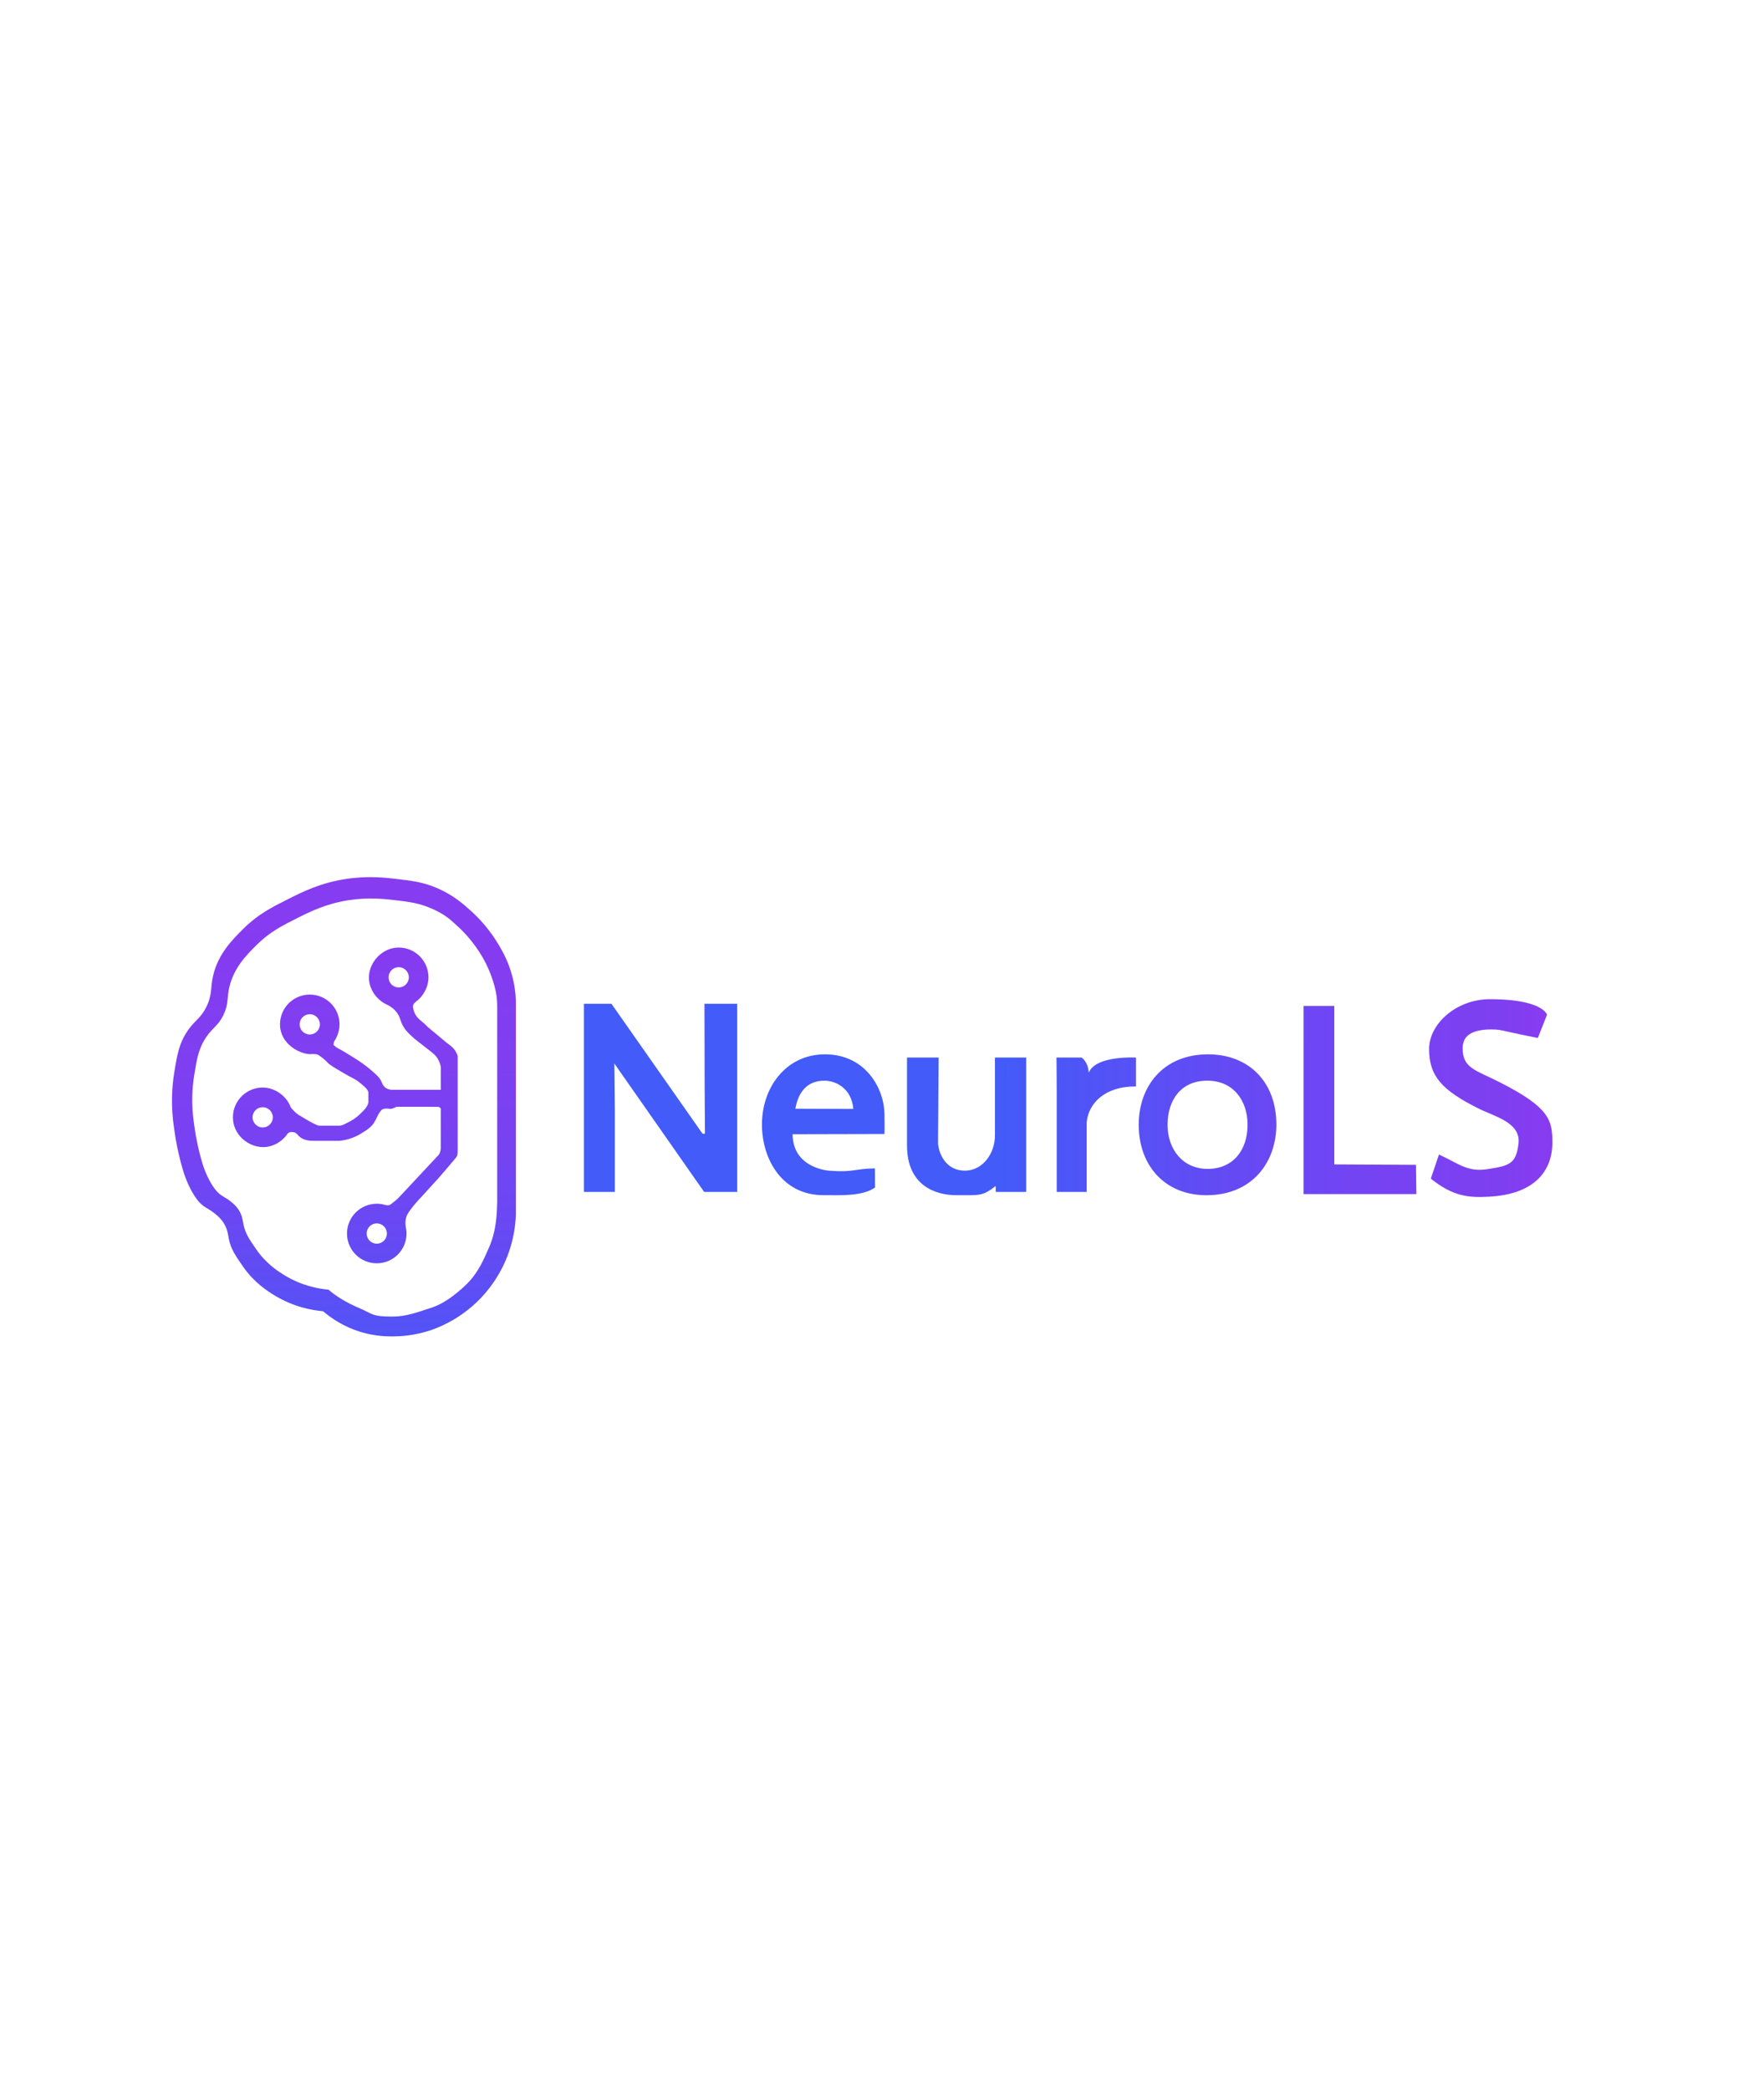 <?xml version="1.0" encoding="UTF-8"?><svg xmlns="http://www.w3.org/2000/svg" xmlns:xlink="http://www.w3.org/1999/xlink" viewBox="0 0 3283.06 3888"><defs><clipPath id="clippath"><path d="m952.93,1814.4c-7.02-25.8-17.23-43.58-24-55.2-16.74-28.72-36.35-49.99-52.8-64.8-13.59-12.23-32.69-29.14-62.4-42-25.42-11.01-46.03-13.6-73.2-16.8-23.54-2.77-56.41-6.65-98.4,0-45.71,7.24-77.89,23.1-105.76,37.12-30.97,15.58-56.39,28.37-83.44,55.28-20.54,20.44-46.39,46.16-56,86-5.89,24.39-1.3,35.87-12.8,59.2-10.77,21.85-20.92,24.2-34.8,44.4-16.3,23.73-19.89,46.07-25.2,79.2-3.75,23.36-6.84,59.24,0,103.2,4.22,31.33,10.36,56.41,15.6,74.4,2.33,7.99,9.05,30.27,22.5,50.85,5.05,7.73,8.54,11.38,9.9,12.75,9.5,9.61,15.69,10.05,27.67,19.83,4.12,3.36,9.84,8.03,14.78,14.97,8.57,12.05,9.77,23.94,11.15,31.4,3.53,19.01,12.44,31.88,26.8,52.6,20.58,29.71,45.9,45.61,57.6,52.8,36.2,22.24,71.11,28.2,91.2,30,14.55,12.42,37.73,28.66,69.6,38.4,27.45,8.38,49.92,8.45,61.2,8.4,13.42-.06,38.12-1.41,67.2-10.8,12.42-4.01,49.2-17.1,85.2-50.4,29.18-26.99,45.39-55.73,54-74.4,17.3-37.51,20.94-71.27,21.6-91.2v-397.2c-.39-12.16-1.99-28.86-7.2-48Zm-27.6,422.4c-.6,17.96-.61,52.6-16.2,86.4-7.76,16.82-18.1,45.28-44.4,69.6-32.44,30.01-52.41,37.19-63.6,40.8-26.2,8.46-45.3,15.95-72,15.9-37.88-.07-35.74-5.31-59.4-15.3-27.66-11.68-45.36-23.6-58.47-34.79-18.1-1.62-49.56-6.99-82.18-27.03-10.55-6.48-33.36-20.81-51.9-47.58-12.94-18.67-20.97-30.27-24.15-47.4-1.25-6.72-2.33-17.43-10.05-28.29-4.45-6.26-9.6-10.46-13.32-13.49-10.79-8.81-16.38-9.21-24.94-17.87-1.22-1.24-4.37-4.53-8.92-11.49-12.12-18.54-18.18-38.62-20.27-45.82-4.72-16.21-10.25-38.81-14.06-67.04-6.17-39.62-3.38-71.94,0-92.99,4.79-29.85,8.02-49.99,22.71-71.37,12.51-18.21,21.65-20.32,31.36-40.01,10.37-21.03,6.23-31.37,11.53-53.34,8.66-35.9,31.95-59.07,50.46-77.49,24.37-24.25,47.28-35.78,75.19-49.81,25.11-12.63,54.11-26.93,95.3-33.45,37.83-5.99,67.46-2.5,88.67,0,24.48,2.89,43.05,5.22,65.96,15.14,26.77,11.59,36.02,21.51,48.27,32.54,14.82,13.34,32.17,32.62,47.25,58.5,6.1,10.47,15.57,29.41,21.9,52.65,4.69,17.24,4.89,24.89,5.25,35.85v367.2Zm-88.8-292.8c-9.84-7.13-18.72-15.49-28.2-23.1-21.22-17.03-10.52-10.24-24.3-21.3-2.99-2.4-8.72-6.91-12.21-14.7-2.63-5.87-2.81-9.08-2.99-10.4-.5-3.8-.3-5.8,5.17-10.95l.04-.03c11.67-7.81,23.39-25.38,23.39-45.22,0-30.6-24.8-55.4-55.4-55.4s-55.23,27.26-55.4,55.4c-.14,23.62,16.18,43.58,34.75,51.42l-.27-.11c4.74,2.39,11.65,6.65,17.32,14.09,7.18,9.41,5.59,15.01,12.6,26.7,4.94,8.24,10.27,13.03,19.8,21.6,2.14,1.93,9.86,7.91,25.2,19.8,10.23,7.93,15.11,11.69,19.2,18.9,3.11,5.48,4.45,10.63,5.1,14.1v42.81h-91.2c-3.23-.21-7.92-1.03-12-4.21-4.86-3.79-5.77-8.53-8.7-14-2.77-5.17-7.15-9.05-15.9-16.8-12.53-11.1-23.71-18.27-31.8-23.4-16-10.16-24.21-14.76-26.1-15.9-3.8-2.3-7.23-3.04-12.74-8.1-1.31-1.21-1.76-2.2,0-7.59l.1-.13c2.24-3.19,9.94-15.27,9.94-31.67,0-30.6-24.8-55.4-55.4-55.4s-55.4,24.8-55.4,55.4c0,36.39,36.08,54.84,55.4,55.4,2.85.08,5.81-.25,5.81-.25l-.19-.03c9.19.28,9.99,1.48,13.24,3.78,6.5,4.6,10.83,8.44,13.75,11.7,4.19,4.67,12.6,9.62,29.4,19.5,19.16,11.27,22.38,11.15,30.9,18.3,7.84,6.58,14.1,10.9,16.2,18v19.2c-2.2,8.7-8.09,14.19-16.5,22.2-2.67,2.54-10.73,9.88-23.4,15.6-3.15,1.42-8,5.1-14.7,5.1h-37.2c-2.33,0-9.31-3.48-12.82-5.33-11.9-6.57-15.9-9-21.39-12.5-4.55-2.05-9.9-6.19-17.21-14.59-1.42-1.63-2.04-3.64-2.74-5.35-7.81-17.32-27.41-33.14-50.75-33.14-30.6,0-55.4,24.8-55.4,55.4,0,32.33,28.3,55.01,55.4,55.4,18.58.27,36.36-9.95,46.38-25.09l.05-.08c3.32-2.75,4.61-3.32,10.37-2.63,6.02.47,8.12,5.4,11.95,8.6,4.52,3.78,12.14,7.64,25.65,7.5h48.6c11.35-1.21,25.57-4.62,39.6-13.2,11.52-7.04,20.74-12.68,26.7-24,3.24-6.16,9.14-20.87,15.6-22.2,2.1-.43,4.47-.55,4.47-.55,3.71-.18,6.13.47,7.68.55,4.5.22,11.85-3.93,11.85-3.93,0,0,60.75-.15,67.5,0,6.83.48,12.83-1.24,15,3.33v74.1c-.8,9.85-4.59,12.79-4.59,12.79-24.4,26.35-48.41,51.61-72.81,77.96-3.85,3.96-5.98,5.78-12.6,11-4.85,3.82-6.1,5.19-13.7,3.42-7.52-2.36-13.56-2.17-15.4-2.17-30.6,0-55.4,24.8-55.4,55.4s24.8,55.4,55.4,55.4,55.4-24.8,55.4-55.4c0-5.4-1.18-10.96-1.18-10.96v.04c-.96-4.78-1.77-12.52,1.18-20.87,1.38-3.91,3.22-6.92,7.45-12.6,4.36-5.86,10.63-13.68,19.05-22.5,2.5-2.61,12.21-13.2,31.5-34.5,7.2-7.95,24.69-28.7,29.78-34.71,5.8-7.43,7.42-6.54,7.42-18.69v-175.5c-.56-1.9-1.54-4.7-3.3-7.8-4.12-7.26-9.69-11.22-12-12.9Zm-94.5-106.85c-10.41,0-18.85-8.44-18.85-18.85s8.44-18.85,18.85-18.85,18.85,8.44,18.85,18.85-8.44,18.85-18.85,18.85Zm-165.5,87.5c-10.41,0-18.85-8.44-18.85-18.85s8.44-18.85,18.85-18.85,18.85,8.44,18.85,18.85-8.44,18.85-18.85,18.85Zm-87.6,173c-10.41,0-18.85-8.44-18.85-18.85s8.44-18.85,18.85-18.85,18.85,8.44,18.85,18.85-8.44,18.85-18.85,18.85Zm212.3,216.2c-10.41,0-18.85-8.44-18.85-18.85s8.44-18.85,18.85-18.85,18.85,8.44,18.85,18.85-8.44,18.85-18.85,18.85Z" fill="none"/></clipPath><linearGradient id="linear-gradient" x1="1639.01" y1="1441.67" x2="1643.81" y2="2612.87" gradientUnits="userSpaceOnUse"><stop offset="0" stop-color="#893bf0"/><stop offset=".28" stop-color="#853cf0"/><stop offset=".45" stop-color="#7f3ff1"/><stop offset=".58" stop-color="#7742f2"/><stop offset=".78" stop-color="#614cf4"/><stop offset="1" stop-color="#425bf9"/></linearGradient><clipPath id="clippath-1"><path d="m1086.73,2217.6v-350h51.3l169.5,241.7h4.5l-.6-90-.3-151.7h60.9v350h-61.5l-164.1-234.6-3.06-4.57.96,88.67v150.5h-57.6Zm388.4-107.4c.5,64.5,69,68,69,68,44.6,3.4,44.97-3.76,84.2-4.4l.2,35.6c-23.6,16.6-64.2,14.22-96.3,14.2-76-.04-113.11-65.51-114.1-129-1.09-70.12,44.06-132.96,117.1-133,77-.04,110.92,65.4,110.92,112.4,0,0,.48,29.3-.02,35.8l-171,.4Zm113-47c-3.2-38.6-32.8-52.6-53.9-52.6-34.5,0-49.3,24.8-53.9,52.2l107.8.4Zm321.8,81.5v72.9h-56.7l-.1-11c-25.28,19.44-29.4,17-73.9,17-36,0-91.2-16.2-91.2-92.7v-163.3h58.9l-1.1,158.5c.42,17.37,13.1,52.7,51.3,51.9,31.63-.66,55-31.6,54.6-66.6v-143.8h58.2v177.1Zm56.79-109.1c0-42-.5-60-.5-68h46.61s12.04,6.75,13.5,28.2c12.8-32.6,87.8-28.2,87.8-28.2v53.8c-58.6-.6-88.6,32.2-91.66,66.75v129.45h-55.75v-182Zm408.81,56.56c0,69.53-44.33,131.56-130.12,131.56-77.72,0-126.09-55.53-126.09-131.06,0-71.54,45.48-131.06,128.96-131.06,76.57,0,127.24,52.03,127.24,130.56Zm-202.56.5c0,45.42,28.11,82.06,74.68,82.06s74.24-33.97,74.24-82.06c0-45.04-26.36-82.06-75.12-82.06s-73.8,36.26-73.8,82.06Zm253.05-221.06h57.31v294.8l152,.8.69,54.4h-210v-350Zm252.11,276.4c36.8,16.8,52.86,33.09,90.4,27.2,40.8-6.4,53.2-9.6,57.6-47.6,4.54-39.24-44-50-74.4-65.2-68.22-34.11-92.02-60.3-92.02-110.8,0-46,50.02-92.57,113.22-92.57,72,0,99.6,15.37,106.4,28.57l-17.2,43.6c-6.86-1.35-17.07-3.4-29.45-6-38.03-7.98-38.81-9.06-47.75-9.6-8.02-.48-47-2.83-58.61,17.63-3.58,6.31-4.19,13.87-4.19,16.37,0,38.5,23.92,40.8,70.8,64.8,90.35,46.25,96.28,69.2,96.28,111.2,0,51.5-31.48,96-117.08,100.8-35.94,2.02-66.4,1.01-109.2-33.6l15.2-44.8Z" fill="none"/></clipPath><linearGradient id="linear-gradient-2" x1="2914.51" y1="2060" x2="1119.31" y2="2055.2" gradientUnits="userSpaceOnUse"><stop offset="0" stop-color="#893bf0"/><stop offset=".04" stop-color="#853cf0"/><stop offset=".06" stop-color="#7f3ff1"/><stop offset=".18" stop-color="#7742f2"/><stop offset=".38" stop-color="#614cf4"/><stop offset=".59" stop-color="#425bf9"/></linearGradient></defs><g id="Layer_2"><g clip-path="url(#clippath)"><rect x="141.53" y="1556.6" width="3000" height="1000" fill="url(#linear-gradient)" stroke="#1a122b" stroke-miterlimit="10"/></g></g><g id="Layer_3"><g clip-path="url(#clippath-1)"><rect x="141.53" y="1556.6" width="3000" height="1000" fill="url(#linear-gradient-2)" stroke="#231f20" stroke-miterlimit="10"/></g></g></svg>